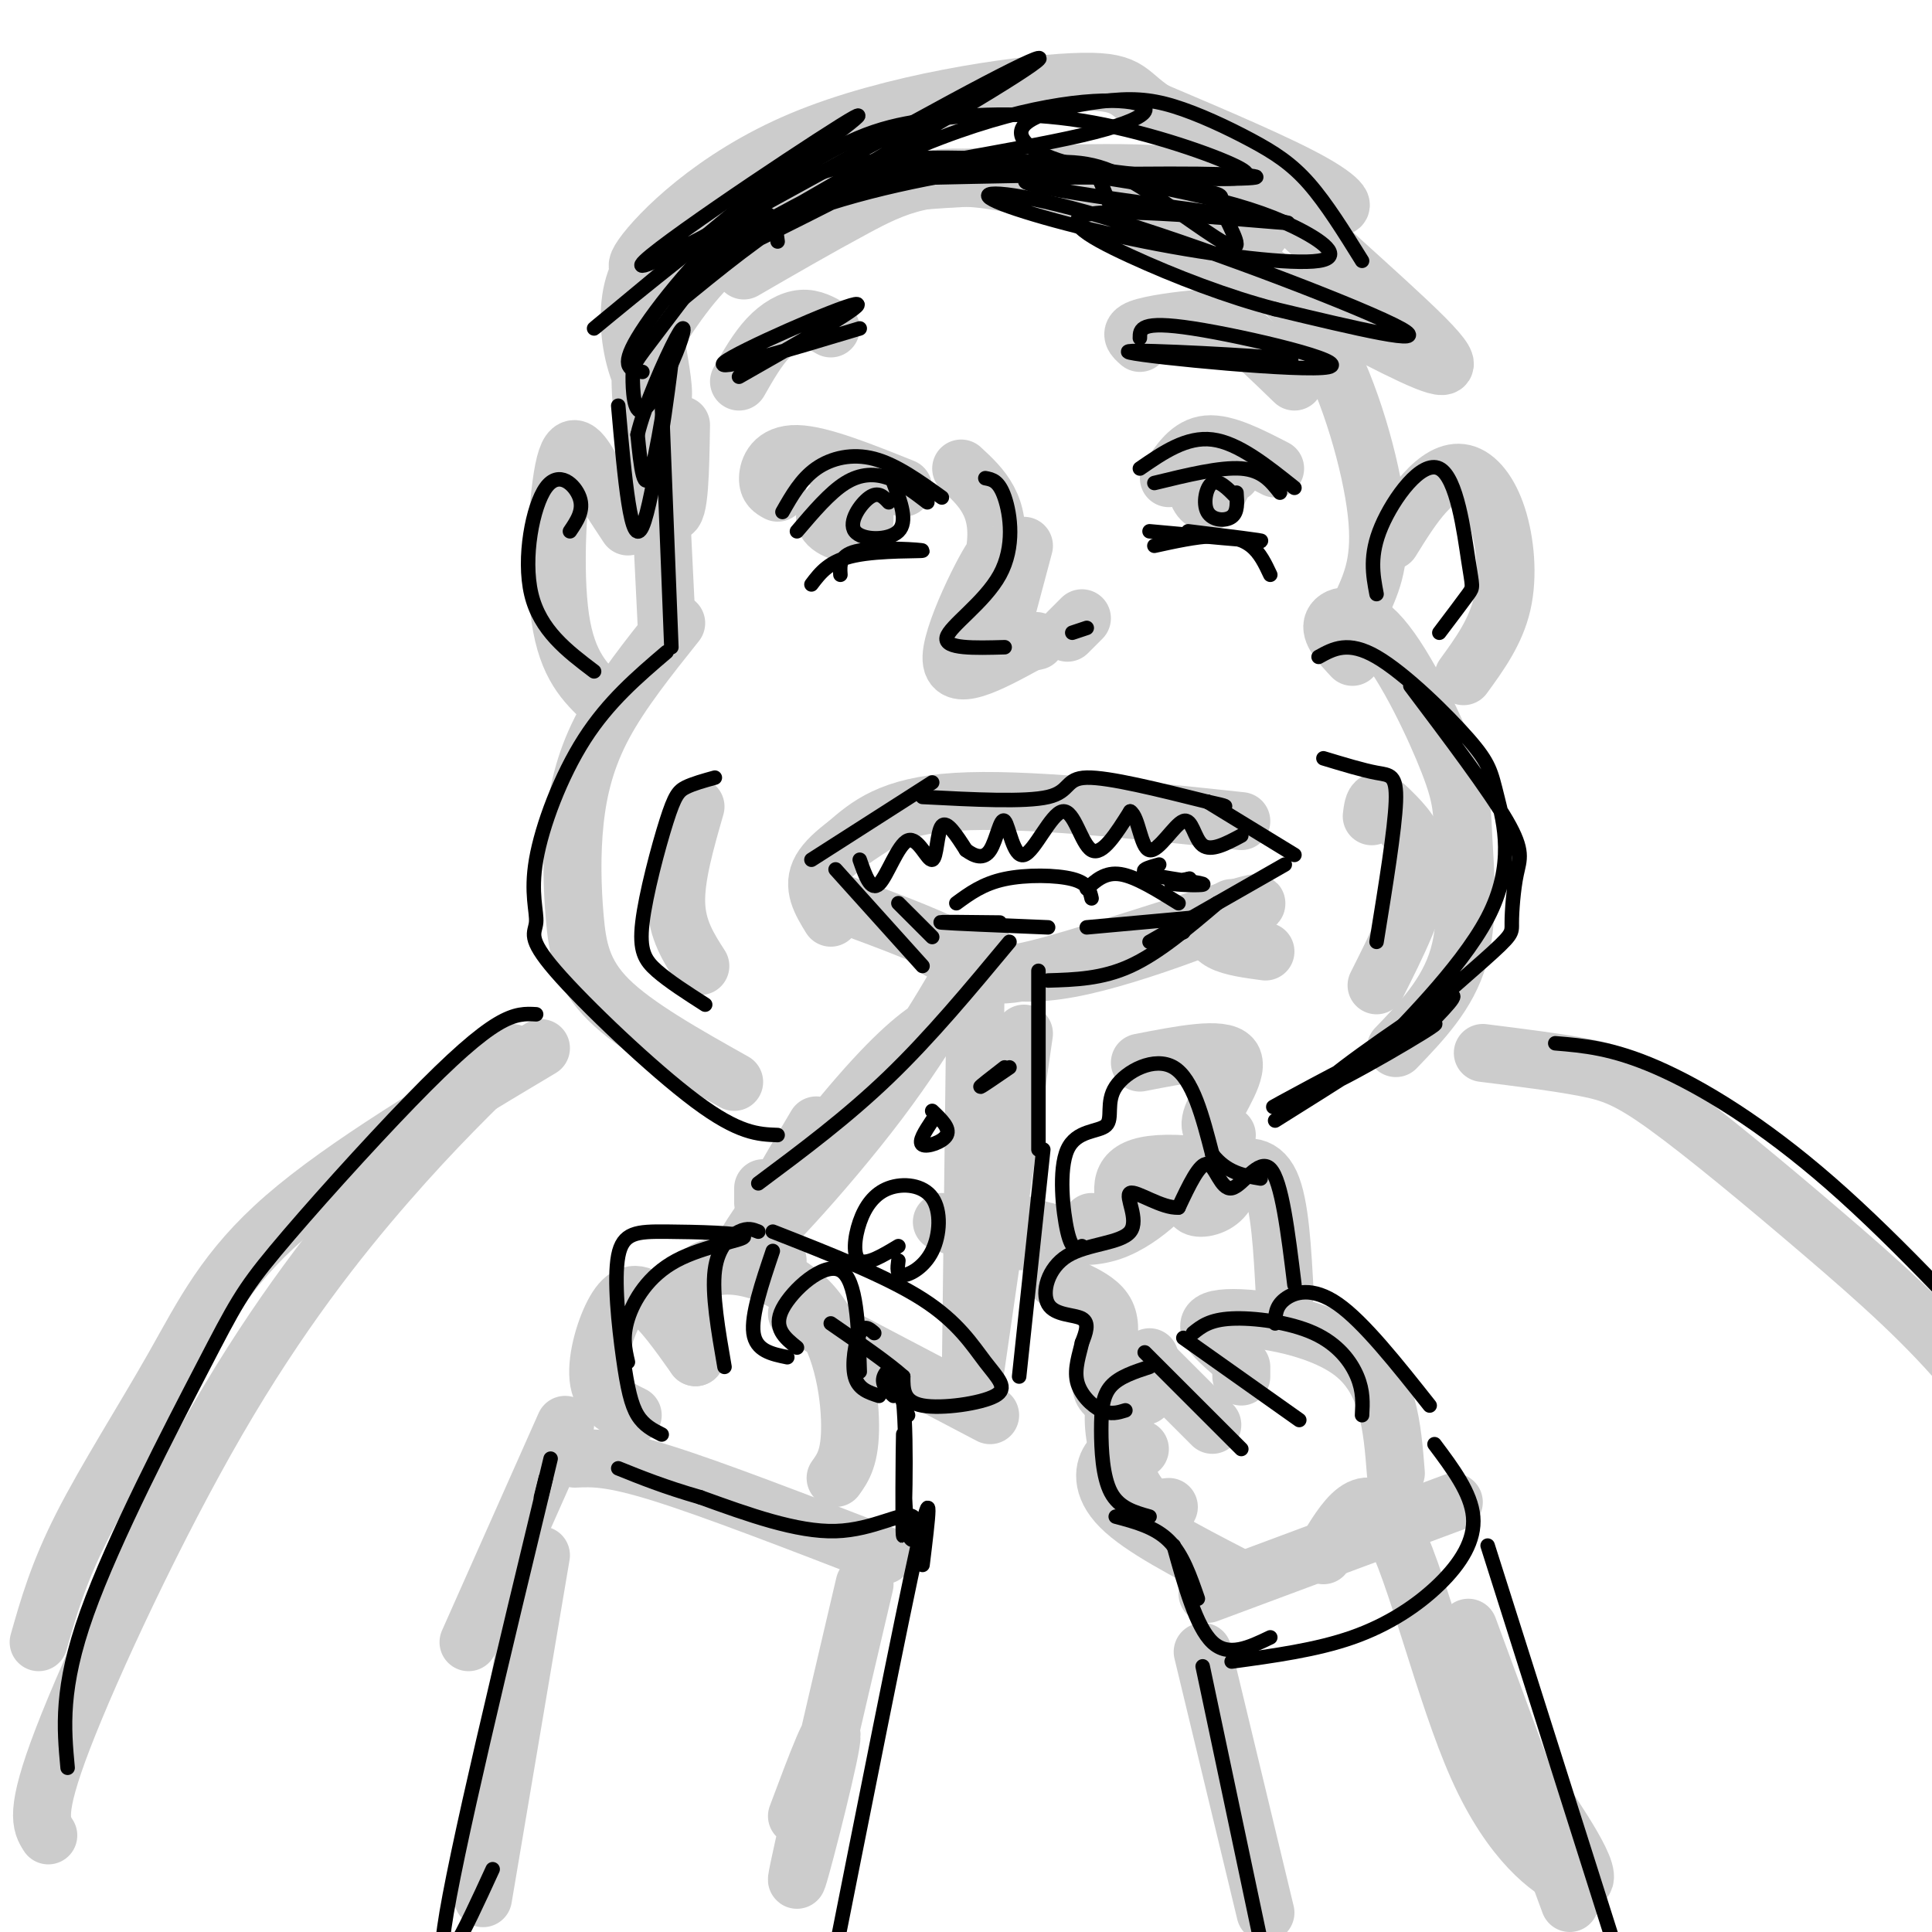 <svg viewBox='0 0 400 400' version='1.1' xmlns='http://www.w3.org/2000/svg' xmlns:xlink='http://www.w3.org/1999/xlink'><g fill='none' stroke='#cccccc' stroke-width='12' stroke-linecap='round' stroke-linejoin='round'><path d='M140,129c-5.675,7.108 -11.349,14.217 -15,21c-3.651,6.783 -5.278,13.241 -6,20c-0.722,6.759 -0.541,13.820 0,20c0.541,6.180 1.440,11.480 7,17c5.560,5.520 15.780,11.260 26,17'/><path d='M280,136c-2.419,-2.596 -4.838,-5.192 -4,-7c0.838,-1.808 4.935,-2.827 10,3c5.065,5.827 11.100,18.500 14,26c2.900,7.500 2.665,9.827 3,16c0.335,6.173 1.238,16.192 -1,24c-2.238,7.808 -7.619,13.404 -13,19'/><path d='M175,175c4.667,-4.083 9.333,-8.167 23,-9c13.667,-0.833 36.333,1.583 59,4'/><path d='M174,187c10.611,3.920 21.222,7.841 26,11c4.778,3.159 3.724,5.558 17,2c13.276,-3.558 40.882,-13.073 43,-13c2.118,0.073 -21.252,9.735 -36,13c-14.748,3.265 -20.874,0.132 -27,-3'/><path d='M197,197c-4.500,-0.500 -2.250,-0.250 0,0'/><path d='M203,128c0.000,0.000 4.000,5.000 4,5'/><path d='M221,131c0.000,0.000 3.000,-3.000 3,-3'/><path d='M208,128c0.000,0.000 4.000,-15.000 4,-15'/><path d='M161,102c-1.022,-0.556 -2.044,-1.111 -2,-3c0.044,-1.889 1.156,-5.111 6,-5c4.844,0.111 13.422,3.556 22,7'/><path d='M175,102c-2.467,2.111 -4.933,4.222 -4,6c0.933,1.778 5.267,3.222 7,2c1.733,-1.222 0.867,-5.111 0,-9'/><path d='M242,99c2.167,-3.333 4.333,-6.667 8,-7c3.667,-0.333 8.833,2.333 14,5'/><path d='M255,98c-3.089,0.267 -6.178,0.533 -7,2c-0.822,1.467 0.622,4.133 2,4c1.378,-0.133 2.689,-3.067 4,-6'/><path d='M236,71c-1.190,-1.048 -2.381,-2.095 0,-3c2.381,-0.905 8.333,-1.667 12,-2c3.667,-0.333 5.048,-0.238 8,2c2.952,2.238 7.476,6.619 12,11'/><path d='M172,68c-1.889,-1.089 -3.778,-2.178 -6,-2c-2.222,0.178 -4.778,1.622 -7,4c-2.222,2.378 -4.111,5.689 -6,9'/><path d='M138,129c0.000,0.000 -3.000,-61.000 -3,-61'/><path d='M130,109c-2.363,-3.571 -4.726,-7.143 -7,-11c-2.274,-3.857 -4.458,-8.000 -6,-2c-1.542,6.000 -2.440,22.143 -1,32c1.440,9.857 5.220,13.429 9,17'/><path d='M288,112c2.244,-3.620 4.488,-7.241 7,-10c2.512,-2.759 5.292,-4.657 8,-4c2.708,0.657 5.344,3.869 7,9c1.656,5.131 2.330,12.180 1,18c-1.330,5.820 -4.665,10.410 -8,15'/><path d='M282,125c2.067,-4.556 4.133,-9.111 3,-19c-1.133,-9.889 -5.467,-25.111 -11,-35c-5.533,-9.889 -12.267,-14.444 -19,-19'/><path d='M133,74c4.797,-7.725 9.593,-15.450 16,-21c6.407,-5.550 14.424,-8.926 18,-11c3.576,-2.074 2.711,-2.844 16,-4c13.289,-1.156 40.732,-2.696 55,-2c14.268,0.696 15.362,3.627 17,6c1.638,2.373 3.819,4.186 6,6'/><path d='M154,56c7.556,-4.378 15.111,-8.756 23,-13c7.889,-4.244 16.111,-8.356 32,-5c15.889,3.356 39.444,14.178 63,25'/><path d='M250,51c14.715,8.135 29.430,16.270 39,21c9.570,4.730 13.995,6.055 6,-2c-7.995,-8.055 -28.411,-25.489 -33,-31c-4.589,-5.511 6.649,0.901 12,3c5.351,2.099 4.815,-0.115 -2,-4c-6.815,-3.885 -19.907,-9.443 -33,-15'/><path d='M239,23c-6.110,-4.021 -4.885,-6.573 -17,-6c-12.115,0.573 -37.569,4.270 -56,12c-18.431,7.730 -29.837,19.494 -33,24c-3.163,4.506 1.919,1.753 7,-1'/><path d='M152,44c-4.600,1.278 -9.200,2.555 -13,5c-3.800,2.445 -6.799,6.057 -8,11c-1.201,4.943 -0.604,11.218 1,16c1.604,4.782 4.216,8.072 5,7c0.784,-1.072 -0.260,-6.505 -1,-11c-0.740,-4.495 -1.178,-8.050 -2,-6c-0.822,2.050 -2.029,9.706 -1,19c1.029,9.294 4.294,20.227 6,21c1.706,0.773 1.853,-8.613 2,-18'/><path d='M199,97c4.204,3.885 8.408,7.770 7,17c-1.408,9.230 -8.429,23.804 -8,22c0.429,-1.804 8.308,-19.986 8,-21c-0.308,-1.014 -8.802,15.139 -9,21c-0.198,5.861 7.901,1.431 16,-3'/><path d='M213,133c2.667,-0.500 1.333,-0.250 0,0'/><path d='M184,169c-6.000,3.750 -12.000,7.500 -14,11c-2.000,3.500 0.000,6.750 2,10'/><path d='M144,167c-2.083,7.250 -4.167,14.500 -4,20c0.167,5.500 2.583,9.250 5,13'/><path d='M284,169c0.173,-1.387 0.345,-2.774 1,-3c0.655,-0.226 1.792,0.708 4,3c2.208,2.292 5.488,5.940 5,12c-0.488,6.060 -4.744,14.530 -9,23'/><path d='M195,253c5.359,1.922 10.718,3.844 17,4c6.282,0.156 13.488,-1.453 20,-5c6.512,-3.547 12.330,-9.032 12,-8c-0.330,1.032 -6.809,8.581 -14,11c-7.191,2.419 -15.096,-0.290 -23,-3'/><path d='M106,218c-7.964,7.714 -15.929,15.429 -26,27c-10.071,11.571 -22.250,27.000 -35,49c-12.750,22.000 -26.071,50.571 -32,66c-5.929,15.429 -4.464,17.714 -3,20'/><path d='M307,218c7.707,0.964 15.414,1.928 21,3c5.586,1.072 9.052,2.251 17,8c7.948,5.749 20.378,16.067 32,26c11.622,9.933 22.437,19.482 31,30c8.563,10.518 14.875,22.005 18,29c3.125,6.995 3.062,9.497 3,12'/><path d='M112,217c-20.310,12.125 -40.619,24.250 -53,35c-12.381,10.750 -16.833,20.125 -23,31c-6.167,10.875 -14.048,23.250 -19,33c-4.952,9.750 -6.976,16.875 -9,24'/><path d='M97,340c0.000,0.000 20.000,-45.000 20,-45'/><path d='M119,302c3.667,-0.167 7.333,-0.333 18,3c10.667,3.333 28.333,10.167 46,17'/><path d='M179,328c-6.844,29.200 -13.689,58.400 -14,61c-0.311,2.600 5.911,-21.400 7,-28c1.089,-6.600 -2.956,4.200 -7,15'/><path d='M112,322c0.000,0.000 -12.000,71.000 -12,71'/><path d='M249,342c0.000,0.000 13.000,54.000 13,54'/><path d='M250,330c0.000,0.000 51.000,-19.000 51,-19'/><path d='M274,322c4.426,-7.490 8.852,-14.979 14,-6c5.148,8.979 11.019,34.427 18,50c6.981,15.573 15.072,21.270 19,23c3.928,1.730 3.694,-0.506 2,-4c-1.694,-3.494 -4.847,-8.247 -8,-13'/><path d='M304,337c0.000,0.000 21.000,57.000 21,57'/><path d='M255,326c-9.356,-4.844 -18.711,-9.689 -23,-14c-4.289,-4.311 -3.511,-8.089 -2,-10c1.511,-1.911 3.756,-1.956 6,-2'/><path d='M242,312c-1.976,0.220 -3.952,0.440 -6,-2c-2.048,-2.440 -4.167,-7.542 -5,-12c-0.833,-4.458 -0.381,-8.274 1,-11c1.381,-2.726 3.690,-4.363 6,-6'/><path d='M239,283c0.000,0.000 12.000,12.000 12,12'/><path d='M257,285c0.000,0.000 0.000,-2.000 0,-2'/><path d='M255,280c-3.644,-3.178 -7.289,-6.356 -2,-7c5.289,-0.644 19.511,1.244 27,7c7.489,5.756 8.244,15.378 9,25'/><path d='M131,293c-3.149,-1.536 -6.298,-3.071 -7,-7c-0.702,-3.929 1.042,-10.250 3,-14c1.958,-3.750 4.131,-4.929 7,-3c2.869,1.929 6.435,6.964 10,12'/><path d='M144,281c-1.387,-7.720 -2.774,-15.440 2,-18c4.774,-2.560 15.708,0.042 22,7c6.292,6.958 7.940,18.274 8,25c0.060,6.726 -1.470,8.863 -3,11'/><path d='M158,249c0.000,0.000 0.000,-3.000 0,-3'/><path d='M169,233c-6.333,10.667 -12.667,21.333 -14,26c-1.333,4.667 2.333,3.333 6,2'/><path d='M165,272c0.000,0.000 40.000,21.000 40,21'/><path d='M201,290c0.000,0.000 11.000,-76.000 11,-76'/><path d='M201,210c-1.772,0.013 -3.544,0.026 -7,2c-3.456,1.974 -8.594,5.907 -18,17c-9.406,11.093 -23.078,29.344 -22,30c1.078,0.656 16.906,-16.285 28,-31c11.094,-14.715 17.456,-27.204 20,-31c2.544,-3.796 1.272,1.102 0,6'/><path d='M202,203c-0.167,14.500 -0.583,47.750 -1,81'/><path d='M266,268c-0.493,-9.324 -0.986,-18.648 -3,-23c-2.014,-4.352 -5.548,-3.732 -9,-2c-3.452,1.732 -6.821,4.576 -7,6c-0.179,1.424 2.830,1.429 5,0c2.170,-1.429 3.499,-4.290 1,-6c-2.499,-1.710 -8.827,-2.268 -13,-2c-4.173,0.268 -6.192,1.362 -7,3c-0.808,1.638 -0.404,3.819 0,6'/><path d='M226,253c-4.708,4.179 -9.417,8.357 -8,11c1.417,2.643 8.958,3.750 11,8c2.042,4.250 -1.417,11.643 -1,15c0.417,3.357 4.708,2.679 9,2'/><path d='M254,235c-2.133,-0.333 -4.267,-0.667 -3,-4c1.267,-3.333 5.933,-9.667 4,-12c-1.933,-2.333 -10.467,-0.667 -19,1'/><path d='M255,188c-1.711,0.867 -3.422,1.733 -4,3c-0.578,1.267 -0.022,2.933 2,4c2.022,1.067 5.511,1.533 9,2'/></g>
<g fill='none' stroke='#000000' stroke-width='3' stroke-linecap='round' stroke-linejoin='round'><path d='M162,106c1.933,-3.400 3.867,-6.800 7,-9c3.133,-2.200 7.467,-3.200 12,-2c4.533,1.200 9.267,4.600 14,8'/><path d='M165,110c3.400,-4.000 6.800,-8.000 10,-10c3.200,-2.000 6.200,-2.000 9,-1c2.800,1.000 5.400,3.000 8,5'/><path d='M184,104c-1.077,-1.155 -2.155,-2.310 -4,-1c-1.845,1.310 -4.458,5.083 -3,7c1.458,1.917 6.988,1.976 9,0c2.012,-1.976 0.506,-5.988 -1,-10'/><path d='M236,97c4.833,-3.333 9.667,-6.667 15,-6c5.333,0.667 11.167,5.333 17,10'/><path d='M239,100c6.833,-1.667 13.667,-3.333 18,-3c4.333,0.333 6.167,2.667 8,5'/><path d='M256,103c-1.857,-1.887 -3.714,-3.774 -5,-3c-1.286,0.774 -2.000,4.208 -1,6c1.000,1.792 3.714,1.940 5,1c1.286,-0.940 1.143,-2.970 1,-5'/><path d='M204,99c1.405,0.256 2.810,0.512 4,4c1.190,3.488 2.167,10.208 -1,16c-3.167,5.792 -10.476,10.655 -11,13c-0.524,2.345 5.738,2.173 12,2'/><path d='M222,131c0.000,0.000 3.000,-1.000 3,-1'/><path d='M168,178c0.000,0.000 25.000,-16.000 25,-16'/><path d='M191,165c10.644,0.556 21.289,1.111 26,0c4.711,-1.111 3.489,-3.889 8,-4c4.511,-0.111 14.756,2.444 25,5'/><path d='M250,166c4.667,1.000 3.833,1.000 3,1'/><path d='M250,166c0.000,0.000 18.000,11.000 18,11'/><path d='M266,179c0.000,0.000 -28.000,16.000 -28,16'/><path d='M173,180c0.000,0.000 18.000,20.000 18,20'/><path d='M178,178c1.155,3.317 2.309,6.635 4,5c1.691,-1.635 3.917,-8.222 6,-9c2.083,-0.778 4.022,4.252 5,4c0.978,-0.252 0.994,-5.786 2,-7c1.006,-1.214 3.003,1.893 5,5'/><path d='M200,176c1.759,1.302 3.657,2.056 5,0c1.343,-2.056 2.131,-6.921 3,-6c0.869,0.921 1.821,7.628 4,7c2.179,-0.628 5.587,-8.592 8,-9c2.413,-0.408 3.832,6.741 6,8c2.168,1.259 5.084,-3.370 8,-8'/><path d='M234,168c1.758,1.024 2.152,7.584 4,8c1.848,0.416 5.152,-5.311 7,-6c1.848,-0.689 2.242,3.660 4,5c1.758,1.340 4.879,-0.330 8,-2'/><path d='M186,187c0.000,0.000 7.000,7.000 7,7'/><path d='M245,193c0.000,0.000 -5.000,2.000 -5,2'/><path d='M157,245c9.167,-6.833 18.333,-13.667 27,-22c8.667,-8.333 16.833,-18.167 25,-28'/><path d='M160,255c11.804,4.632 23.608,9.263 31,14c7.392,4.737 10.373,9.579 13,13c2.627,3.421 4.900,5.421 2,7c-2.900,1.579 -10.971,2.737 -15,2c-4.029,-0.737 -4.014,-3.368 -4,-6'/><path d='M187,285c-3.167,-2.833 -9.083,-6.917 -15,-11'/><path d='M186,258c-3.269,1.966 -6.538,3.932 -8,3c-1.462,-0.932 -1.117,-4.762 0,-8c1.117,-3.238 3.007,-5.884 6,-7c2.993,-1.116 7.091,-0.701 9,2c1.909,2.701 1.629,7.689 0,11c-1.629,3.311 -4.608,4.946 -6,5c-1.392,0.054 -1.196,-1.473 -1,-3'/><path d='M193,232c-1.467,2.222 -2.933,4.444 -2,5c0.933,0.556 4.267,-0.556 5,-2c0.733,-1.444 -1.133,-3.222 -3,-5'/><path d='M208,221c-2.583,2.000 -5.167,4.000 -5,4c0.167,0.000 3.083,-2.000 6,-4'/><path d='M215,201c0.000,0.000 0.000,37.000 0,37'/><path d='M216,238c0.000,0.000 -5.000,47.000 -5,47'/><path d='M150,283c-1.311,-7.556 -2.622,-15.111 -2,-20c0.622,-4.889 3.178,-7.111 5,-8c1.822,-0.889 2.911,-0.444 4,0'/><path d='M160,259c-2.250,6.667 -4.500,13.333 -4,17c0.500,3.667 3.750,4.333 7,5'/><path d='M165,279c-2.511,-2.022 -5.022,-4.044 -3,-8c2.022,-3.956 8.578,-9.844 12,-8c3.422,1.844 3.711,11.422 4,21'/><path d='M181,276c-1.044,-0.911 -2.089,-1.822 -3,0c-0.911,1.822 -1.689,6.378 -1,9c0.689,2.622 2.844,3.311 5,4'/><path d='M185,285c0.000,0.000 3.000,8.000 3,8'/><path d='M137,297c-1.844,-0.927 -3.687,-1.855 -5,-4c-1.313,-2.145 -2.094,-5.508 -3,-12c-0.906,-6.492 -1.936,-16.112 -1,-21c0.936,-4.888 3.836,-5.045 10,-5c6.164,0.045 15.590,0.290 16,1c0.410,0.710 -8.197,1.883 -14,5c-5.803,3.117 -8.801,8.176 -10,12c-1.199,3.824 -0.600,6.412 0,9'/><path d='M185,289c-1.298,-1.190 -2.597,-2.381 -2,-4c0.597,-1.619 3.088,-3.667 4,5c0.912,8.667 0.244,28.048 0,28c-0.244,-0.048 -0.065,-19.527 0,-21c0.065,-1.473 0.018,15.059 1,20c0.982,4.941 2.995,-1.708 1,-3c-1.995,-1.292 -7.999,2.774 -16,3c-8.001,0.226 -18.001,-3.387 -28,-7'/><path d='M145,310c-7.500,-2.167 -12.250,-4.083 -17,-6'/><path d='M191,324c1.167,-9.500 2.333,-19.000 -1,-4c-3.333,15.000 -11.167,54.500 -19,94'/><path d='M112,310c0.000,0.000 1.000,-4.000 1,-4'/><path d='M114,302c-10.000,41.417 -20.000,82.833 -22,97c-2.000,14.167 4.000,1.083 10,-12'/><path d='M238,314c-3.143,-0.887 -6.286,-1.774 -8,-5c-1.714,-3.226 -2.000,-8.792 -2,-13c0.000,-4.208 0.286,-7.060 2,-9c1.714,-1.940 4.857,-2.970 8,-4'/><path d='M237,280c0.000,0.000 20.000,20.000 20,20'/><path d='M245,277c0.000,0.000 24.000,17.000 24,17'/><path d='M247,276c1.720,-1.387 3.440,-2.774 8,-3c4.560,-0.226 11.958,0.708 17,3c5.042,2.292 7.726,5.940 9,9c1.274,3.060 1.137,5.530 1,8'/><path d='M264,274c0.044,-1.756 0.089,-3.511 2,-5c1.911,-1.489 5.689,-2.711 11,1c5.311,3.711 12.156,12.356 19,21'/><path d='M231,314c4.083,1.083 8.167,2.167 11,5c2.833,2.833 4.417,7.417 6,12'/><path d='M243,320c2.333,8.417 4.667,16.833 8,20c3.333,3.167 7.667,1.083 12,-1'/><path d='M249,345c0.000,0.000 15.000,71.000 15,71'/><path d='M308,320c0.000,0.000 26.000,82.000 26,82'/><path d='M255,344c8.786,-1.196 17.571,-2.393 25,-5c7.429,-2.607 13.500,-6.625 18,-11c4.500,-4.375 7.429,-9.107 7,-14c-0.429,-4.893 -4.214,-9.946 -8,-15'/><path d='M268,266c-1.321,-10.798 -2.643,-21.595 -5,-24c-2.357,-2.405 -5.750,3.583 -8,4c-2.250,0.417 -3.357,-4.738 -5,-5c-1.643,-0.262 -3.821,4.369 -6,9'/><path d='M244,250c-3.379,0.267 -8.827,-3.564 -10,-3c-1.173,0.564 1.929,5.524 0,8c-1.929,2.476 -8.888,2.468 -13,5c-4.112,2.532 -5.376,7.605 -4,10c1.376,2.395 5.393,2.113 7,3c1.607,0.887 0.803,2.944 0,5'/><path d='M224,278c-0.464,2.226 -1.625,5.292 -1,8c0.625,2.708 3.036,5.060 5,6c1.964,0.940 3.482,0.470 5,0'/><path d='M224,258c-1.019,0.554 -2.038,1.109 -3,-3c-0.962,-4.109 -1.865,-12.880 0,-17c1.865,-4.120 6.500,-3.589 8,-5c1.500,-1.411 -0.135,-4.765 2,-8c2.135,-3.235 8.038,-6.353 12,-4c3.962,2.353 5.981,10.176 8,18'/><path d='M251,239c3.000,3.833 6.500,4.417 10,5'/><path d='M161,235c-4.008,-0.144 -8.016,-0.289 -17,-7c-8.984,-6.711 -22.943,-19.989 -29,-27c-6.057,-7.011 -4.211,-7.756 -4,-10c0.211,-2.244 -1.212,-5.989 0,-13c1.212,-7.011 5.061,-17.289 10,-25c4.939,-7.711 10.970,-12.856 17,-18'/><path d='M137,83c0.000,0.000 2.000,51.000 2,51'/><path d='M128,84c1.333,15.107 2.667,30.214 5,25c2.333,-5.214 5.667,-30.750 6,-34c0.333,-3.250 -2.333,15.786 -4,22c-1.667,6.214 -2.333,-0.393 -3,-7'/><path d='M132,90c1.243,-5.572 5.851,-16.004 8,-20c2.149,-3.996 1.839,-1.558 0,3c-1.839,4.558 -5.208,11.235 -7,12c-1.792,0.765 -2.006,-4.383 -2,-7c0.006,-2.617 0.232,-2.705 5,-9c4.768,-6.295 14.076,-18.799 19,-23c4.924,-4.201 5.462,-0.101 6,4'/><path d='M133,77c-2.376,-0.352 -4.751,-0.703 -1,-7c3.751,-6.297 13.629,-18.538 23,-26c9.371,-7.462 18.233,-10.144 30,-11c11.767,-0.856 26.437,0.116 34,1c7.563,0.884 8.018,1.681 9,4c0.982,2.319 2.491,6.159 4,10'/><path d='M140,63c8.884,-7.290 17.767,-14.581 27,-20c9.233,-5.419 18.815,-8.967 34,-9c15.185,-0.033 35.974,3.450 45,5c9.026,1.550 6.289,1.167 7,4c0.711,2.833 4.869,8.880 2,8c-2.869,-0.880 -12.766,-8.689 -20,-13c-7.234,-4.311 -11.805,-5.125 -23,-4c-11.195,1.125 -29.014,4.187 -43,9c-13.986,4.813 -24.139,11.375 -22,11c2.139,-0.375 16.569,-7.688 31,-15'/><path d='M178,39c10.451,-3.449 21.078,-4.570 33,-4c11.922,0.570 25.140,2.831 35,5c9.860,2.169 16.364,4.245 22,7c5.636,2.755 10.404,6.188 5,7c-5.404,0.812 -20.981,-0.998 -36,-4c-15.019,-3.002 -29.479,-7.196 -32,-9c-2.521,-1.804 6.898,-1.216 27,5c20.102,6.216 50.886,18.062 58,22c7.114,3.938 -9.443,-0.031 -26,-4'/><path d='M264,64c-9.640,-2.497 -20.740,-6.741 -30,-11c-9.260,-4.259 -16.681,-8.533 -5,-9c11.681,-0.467 42.464,2.872 37,2c-5.464,-0.872 -47.176,-5.955 -53,-8c-5.824,-2.045 24.240,-1.050 38,-1c13.760,0.050 11.217,-0.843 -3,-1c-14.217,-0.157 -40.109,0.421 -66,1'/><path d='M182,37c-1.688,-1.439 27.094,-5.535 42,-9c14.906,-3.465 15.938,-6.299 9,-7c-6.938,-0.701 -21.844,0.731 -42,9c-20.156,8.269 -45.560,23.376 -41,21c4.560,-2.376 39.084,-22.233 55,-32c15.916,-9.767 13.225,-9.443 -8,2c-21.225,11.443 -60.984,34.004 -64,34c-3.016,-0.004 30.710,-22.573 41,-29c10.290,-6.427 -2.855,3.286 -16,13'/><path d='M158,39c-12.252,10.121 -34.884,28.925 -35,29c-0.116,0.075 22.282,-18.577 37,-29c14.718,-10.423 21.754,-12.615 31,-14c9.246,-1.385 20.702,-1.962 33,0c12.298,1.962 25.439,6.462 31,9c5.561,2.538 3.542,3.113 -4,3c-7.542,-0.113 -20.609,-0.913 -29,-3c-8.391,-2.087 -12.108,-5.459 -10,-8c2.108,-2.541 10.040,-4.250 16,-5c5.960,-0.750 9.948,-0.541 15,1c5.052,1.541 11.168,4.415 16,7c4.832,2.585 8.381,4.881 12,9c3.619,4.119 7.310,10.059 11,16'/><path d='M236,70c-0.002,-1.848 -0.003,-3.697 11,-2c11.003,1.697 33.011,6.939 28,8c-5.011,1.061 -37.041,-2.061 -41,-3c-3.959,-0.939 20.155,0.303 29,1c8.845,0.697 2.423,0.848 -4,1'/><path d='M178,68c-15.356,4.622 -30.711,9.244 -28,7c2.711,-2.244 23.489,-11.356 27,-12c3.511,-0.644 -10.244,7.178 -24,15'/><path d='M148,161c-2.242,0.620 -4.485,1.241 -6,2c-1.515,0.759 -2.303,1.657 -4,7c-1.697,5.343 -4.303,15.131 -5,21c-0.697,5.869 0.515,7.820 3,10c2.485,2.180 6.242,4.590 10,7'/><path d='M274,157c4.111,1.244 8.222,2.489 11,3c2.778,0.511 4.222,0.289 4,6c-0.222,5.711 -2.111,17.356 -4,29'/><path d='M273,136c3.065,-1.701 6.129,-3.403 12,0c5.871,3.403 14.547,11.910 19,17c4.453,5.090 4.681,6.762 6,12c1.319,5.238 3.728,14.040 -2,25c-5.728,10.960 -19.594,24.077 -20,25c-0.406,0.923 12.648,-10.346 19,-16c6.352,-5.654 6.002,-5.691 6,-8c-0.002,-2.309 0.346,-6.891 1,-10c0.654,-3.109 1.616,-4.745 -2,-11c-3.616,-6.255 -11.808,-17.127 -20,-28'/><path d='M285,123c-0.764,-4.026 -1.528,-8.051 1,-14c2.528,-5.949 8.348,-13.821 12,-12c3.652,1.821 5.137,13.337 6,19c0.863,5.663 1.104,5.475 0,7c-1.104,1.525 -3.552,4.762 -6,8'/><path d='M118,110c1.470,-2.173 2.940,-4.345 2,-7c-0.940,-2.655 -4.292,-5.792 -7,-2c-2.708,3.792 -4.774,14.512 -3,22c1.774,7.488 7.387,11.744 13,16'/><path d='M111,210c-2.120,-0.126 -4.240,-0.251 -8,2c-3.760,2.251 -9.159,6.879 -18,16c-8.841,9.121 -21.122,22.733 -28,31c-6.878,8.267 -8.352,11.187 -15,24c-6.648,12.813 -18.471,35.518 -24,51c-5.529,15.482 -4.765,23.741 -4,32'/><path d='M322,216c5.889,0.489 11.778,0.978 21,5c9.222,4.022 21.778,11.578 36,24c14.222,12.422 30.111,29.711 46,47'/><path d='M296,212c4.047,-4.178 8.094,-8.356 1,-4c-7.094,4.356 -25.329,17.244 -23,17c2.329,-0.244 25.222,-13.622 23,-13c-2.222,0.622 -29.560,15.244 -33,17c-3.440,1.756 17.017,-9.356 21,-11c3.983,-1.644 -8.509,6.178 -21,14'/><path d='M252,187c-6.083,5.167 -12.167,10.333 -18,13c-5.833,2.667 -11.417,2.833 -17,3'/><path d='M207,191c-6.833,-0.083 -13.667,-0.167 -12,0c1.667,0.167 11.833,0.583 22,1'/><path d='M225,192c0.000,0.000 22.000,-2.000 22,-2'/><path d='M198,187c2.756,-2.022 5.511,-4.044 10,-5c4.489,-0.956 10.711,-0.844 14,0c3.289,0.844 3.644,2.422 4,4'/><path d='M225,184c1.917,-1.750 3.833,-3.500 7,-3c3.167,0.500 7.583,3.250 12,6'/><path d='M240,179c-2.286,0.625 -4.571,1.250 -2,2c2.571,0.750 10.000,1.625 11,2c1.000,0.375 -4.429,0.250 -6,0c-1.571,-0.250 0.714,-0.625 3,-1'/><path d='M246,182c0.500,-0.167 0.250,-0.083 0,0'/><path d='M246,110c8.167,1.000 16.333,2.000 15,2c-1.333,0.000 -12.167,-1.000 -23,-2'/><path d='M174,119c-0.143,-2.119 -0.286,-4.238 4,-5c4.286,-0.762 13.000,-0.167 13,0c-0.000,0.167 -8.714,-0.095 -14,1c-5.286,1.095 -7.143,3.548 -9,6'/><path d='M239,113c4.267,-0.933 8.533,-1.867 12,-2c3.467,-0.133 6.133,0.533 8,2c1.867,1.467 2.933,3.733 4,6'/></g>
</svg>